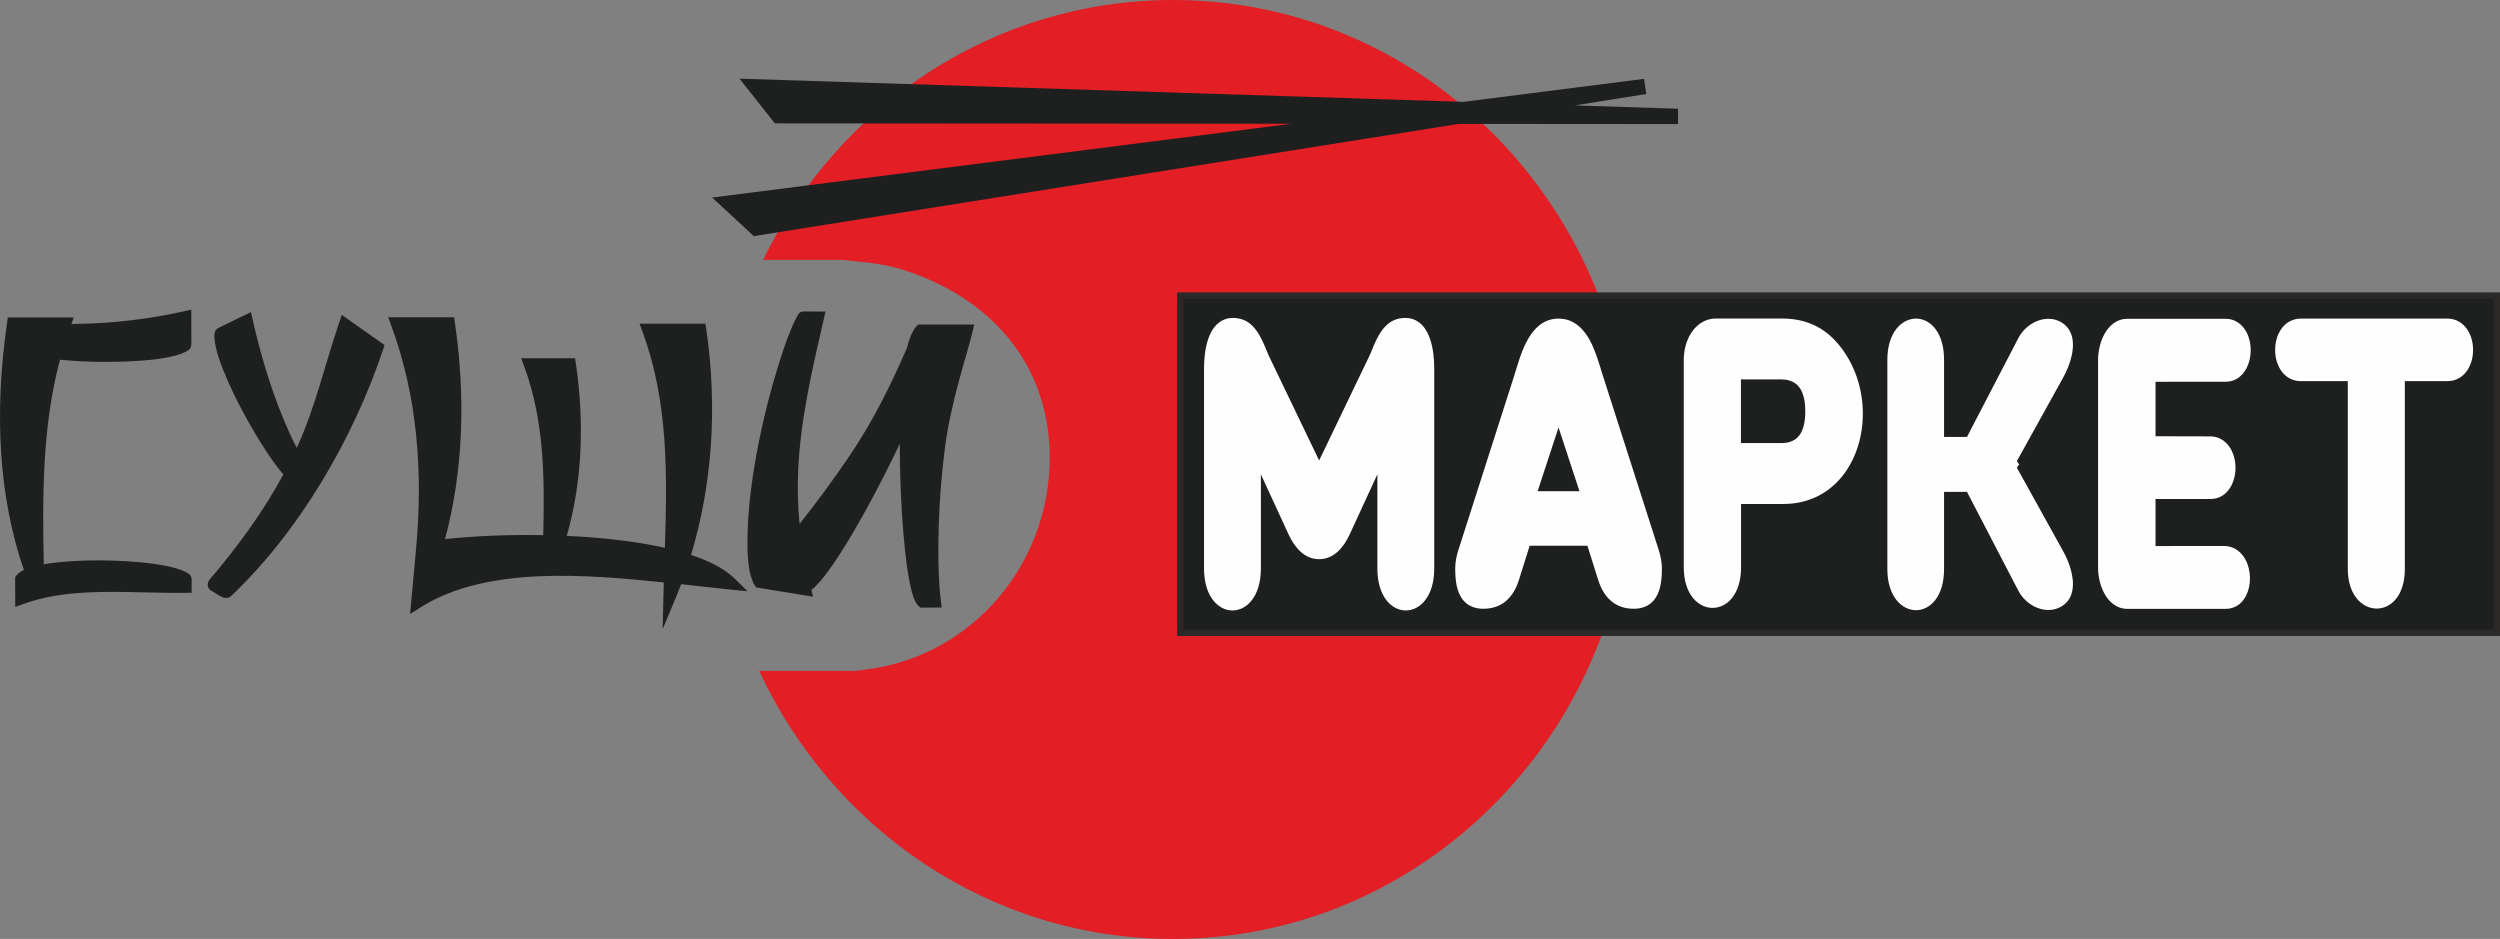 <?xml version="1.0" encoding="UTF-8"?> <!-- Creator: CorelDRAW 2021.5 --> <svg xmlns="http://www.w3.org/2000/svg" xmlns:xlink="http://www.w3.org/1999/xlink" xmlns:xodm="http://www.corel.com/coreldraw/odm/2003" xml:space="preserve" width="79.149mm" height="29.727mm" style="shape-rendering:geometricPrecision; text-rendering:geometricPrecision; image-rendering:optimizeQuality; fill-rule:evenodd; clip-rule:evenodd" viewBox="0 0 7924.93 2976.46"><rect x="0" y="0" width="7924.93" height="2976.46" fill="#808080" stroke="none"/> <defs> <style type="text/css"> <![CDATA[ .str0 {stroke:#2B2A29;stroke-width:20.03;stroke-miterlimit:22.926} .fil2 {fill:#FEFEFE} .fil0 {fill:#E31E24} .fil1 {fill:#1E2020} ]]> </style> </defs> <g id="Слой_x0020_1">  <g id="_2588160785472"> <path class="fil0" d="M3718.45 0c801.88,0 1451.92,666.29 1451.92,1488.23 0,821.94 -650.04,1488.23 -1451.92,1488.23 -578.92,0 -1078.66,-347.35 -1311.82,-849.78l307.05 -0.04 43.13 -6.07c322.18,-44.56 570.65,-327.55 570.65,-669.95 0,-305.16 -197.33,-512.24 -468.3,-596.29 -50.86,-15.8 -96.66,-21.04 -149.72,-26.36l-42.27 -4.25 -248.11 0.04c238.14,-488.37 730.51,-823.76 1299.39,-823.76z"></path> <polygon class="fil1" points="4638.91,322.87 5211.45,249.95 5218.84,297.98 4991.59,334.17 5319.36,344.67 5319.44,393.31 4623.63,392.76 2389.49,748.49 2257.57,626.15 4093.43,392.34 2456.15,391.05 2344.21,249.34 "></polygon> <polygon class="fil1 str0" points="3741.42,936.89 7914.92,936.89 7914.92,2006.01 3741.42,2006.01 "></polygon> <path class="fil1" d="M2852.23 1406.9c0,23.82 0.29,47.63 0.78,71.43 1.98,93.79 6.96,189.43 17.85,282.59 3.91,33.48 8.6,67.98 16.1,100.84 4.05,17.73 11.24,46.78 24.94,59.27l5.69 5.18 67.67 -0.37 -2.93 -22.85c-3.36,-26.25 -5.09,-53.02 -6.24,-79.46 -1.47,-34.15 -1.82,-68.41 -1.47,-102.58 0.82,-80.62 5.48,-161.76 13.83,-241.95 2.04,-19.58 4.33,-39.15 6.89,-58.66 9.43,-72.19 25.73,-143.4 44.64,-213.54 7.83,-29.07 16.17,-57.97 24.44,-86.91 6.26,-21.85 12.72,-43.95 17.88,-66.1l5.83 -25.05 -177.62 0 -8.65 9.15c-2.81,2.97 -4.14,5.68 -5.49,9.19 -10.27,15.5 -16.61,36.83 -20.93,54.97 -51.72,118.92 -107.91,232.51 -180.35,339.92 -50.6,75.02 -104.49,148.07 -160.53,219.04 -5.41,-55.75 -6.89,-111.57 -4.5,-167.79 6.74,-158.62 43.58,-317.87 79.03,-471.94l7.76 -33.69 -69.32 -0.26c-10.4,-0.04 -16.97,6.48 -20.63,15.61 -10.71,18.56 -19.55,40.51 -27.23,60.49 -11.77,30.55 -22.22,61.82 -31.95,93.12 -24.74,79.58 -45.52,161.46 -62.06,243.24 -3.04,15.11 -5.96,30.24 -8.69,45.41 -14.2,78.77 -24.48,160.78 -27.11,240.86 -1.35,41.59 -1.98,116.98 16.04,155.7 0.81,3.63 1.68,6.5 3.99,9.86l7.13 10.46 150.15 24.45 0.02 -0.02 30.11 4.92 -5.13 -21.07c36.28,-29.15 79.38,-96.75 101.29,-131.67 48.56,-77.48 92.8,-159.45 134.19,-241.14 15.23,-30.03 30.1,-60.23 44.6,-90.63zm-1130.15 289.45c4.31,-181.15 3.44,-360.83 -59.87,-533.2l-10.09 -27.49 28.66 0 125.18 0 17.08 0 2.53 17.3c26.49,180.79 21.55,369.63 -28.9,545.76 54.77,2.46 109.55,6.68 163.96,13.22 49.17,5.88 98.55,13.65 147.01,24.58 7.48,-231.85 10.98,-461.98 -70.18,-683.04l-10.07 -27.47 28.64 0 163.17 0 17.07 0 2.54 17.3c18.19,124.16 23.23,250.45 14.08,375.63 -8.43,115.29 -28.91,229.73 -62.27,340.19 48.6,16 102.18,39.5 137.91,74.66l41.3 40.6 -56.95 -5.7c-51.25,-5.13 -102.4,-11.48 -153.63,-16.88 -5.78,15.31 -11.82,30.52 -18.12,45.6l-40.43 96.76 2.36 -105.23c0.33,-14.22 0.72,-28.46 1.15,-42.67 -240.27,-24.28 -559.83,-53.95 -770.38,78.72l-33.85 21.34 19 -207.34c21.97,-239.69 5.06,-478.93 -78.26,-705.79l-10.1 -27.5 28.67 0 163.16 0 17.06 0 2.54 17.33c33.28,227.02 28.36,463.71 -31.21,685.86 102.81,-10.84 208.06,-14.37 311.25,-12.52zm-781.49 -276.47c0.59,-1.28 1.17,-2.56 1.76,-3.84 57.41,-125.36 87.99,-262.25 132.57,-392.63l8.57 -25.09 135.72 95.65 -4.93 14.63c-95.26,283.53 -265.46,575.82 -481,780.23 -14.56,13.79 -31.43,3.48 -45.12,-5l-19.35 -12c-3.84,-2.37 -6.48,-4.68 -8.78,-10.44 -4.48,-11.19 0.83,-20.63 7.9,-28.58 3.98,-4.49 8.1,-8.78 11.94,-13.4 81.83,-98.26 157.13,-202.15 218.41,-315.2 -19.5,-22.6 -37.46,-48.36 -53.67,-72.88 -24.22,-36.65 -46.76,-74.75 -67.81,-113.41 -25.88,-47.52 -50.59,-97.4 -70.4,-147.95 -11.84,-30.26 -29.81,-80.27 -26.23,-113.15 0.84,-7.72 5.84,-14.18 12.56,-17.44l102.81 -50.05 5.57 24.62c24.11,106.64 55.89,214.07 97.65,314.88 12.78,30.85 26.62,61.34 41.83,91.06zm-801.71 368.83c24.76,-4.46 50.28,-7.03 74.93,-8.87 39.54,-2.95 79.42,-3.82 119.07,-3.26 62.89,0.89 211.56,7.5 264.74,41.72 6.53,4.2 9.94,11.43 9.92,19.17l-0.18 41.66 -19.52 0.21c-60.36,0.67 -120.72,-1.65 -181.06,-2.63 -109.27,-1.81 -228.11,-0.38 -332.07,37.72l-26.41 9.67 -0.32 -94.83 4.82 -5.74c5.9,-7.07 14.13,-12.48 22.85,-16.7 -40.91,-118.65 -63.49,-243.16 -71.84,-368.63 -9.02,-135.79 -1.54,-272.92 17.56,-407.51 0.32,-2.28 0.65,-4.55 0.96,-6.83l2.47 -17.43 17.17 0 163.16 0 28.57 0 -7.44 20.48c6.09,-0.02 12.16,-0.08 18.24,-0.15 111.9,-1.63 228.52,-15.13 337.86,-39.78l24.08 -5.43 0.11 110.02c0,7.61 -3.48,14.96 -9.89,19.09 -53.78,34.77 -213.65,37.19 -277.38,36.45 -42.93,-0.5 -86.3,-2.52 -129.12,-6.87 -56.23,211.15 -56.01,431.1 -51.27,648.47z"></path> <g> <path class="fil2" d="M5518.73 1202.73l0 201.87 128.72 0c16.19,0 33.64,-3.93 46.84,-14.59 23.84,-19.19 28.41,-56.44 28.41,-86.32 0,-29.28 -4.84,-66.01 -27.71,-85.25 -13.65,-11.47 -30.55,-15.71 -47.54,-15.71l-128.72 0zm0.34 394.9l0 201c0,172.69 -181.54,169.67 -181.54,0l0 -658.42c0,-50.34 22.58,-103.7 67.56,-123.44 10.6,-4.66 21.87,-7.03 33.3,-7.03l210.24 0c66.38,0 124.88,21.18 172.07,73.56 50.57,56.16 79.75,130.58 83.91,208.84 3.86,73.21 -14.54,148.5 -56.45,206.62 -47.99,66.53 -117.71,98.85 -194.77,98.85l-134.31 0z"></path> <path class="fil2" d="M3996.96 1503.52l0 298.69c0,177.4 -180.22,177.05 -180.22,0l0 -633.47c0,-56.28 11.06,-138.17 68.3,-157.36 6.79,-2.28 13.85,-3.46 20.96,-3.57 55.93,-0.92 81.87,39.1 103.55,90 4.15,9.71 7.65,19.85 12.2,29.31l159.87 332.57 159.85 -332.57c4.55,-9.46 8.06,-19.59 12.2,-29.31 21.69,-50.9 47.61,-90.92 103.55,-90 7.11,0.11 14.16,1.29 20.96,3.57 57.23,19.18 68.3,101.08 68.3,157.36l0 633.47c0,177.05 -180.22,177.4 -180.22,0l0 -298.69 -87.53 189.98c-19.71,42.77 -50.82,79.08 -97.1,79.08 -46.3,0 -77.41,-36.31 -97.12,-79.08l-87.53 -189.98z"></path> <path class="fil2" d="M4940.54 1355.14l-66.3 201.87 66.3 0.08 66.31 -0.08 -66.31 -201.87zm91.49 374.73l-182.96 0 -33.91 107.81c-17.93,57.02 -53.95,92.08 -113.41,92.08 -24.37,0 -47.02,-7.54 -63.37,-27.12 -22.65,-27.1 -25.38,-68.1 -25.38,-102.55 0,-17.06 4.31,-38.71 9.51,-54.93l176.91 -552.35c8.37,-26.12 15.51,-52.24 25.48,-77.82 20.91,-53.56 54.28,-105.04 115.65,-105.04 18.77,0 36.43,5 52.44,15.26 52.31,33.6 70.45,110.59 88.71,167.6l176.91 552.35c5.2,16.22 9.5,37.87 9.5,54.93 0,5.39 -0.07,10.76 -0.26,16.15 -1.04,29.8 -5.66,63.12 -25.11,86.4 -16.36,19.58 -39.01,27.12 -63.38,27.12 -59.47,0 -95.48,-35.05 -113.4,-92.08l-33.92 -107.81z"></path> <path class="fil2" d="M6393.34 1461.79l7.39 10.31 -7.39 10.32 147.36 265.87c9.62,17.36 17.84,36.82 23.38,56.2 12.16,42.62 12.03,92.15 -27.66,116.9 -48.17,30.02 -112.12,1.45 -138.37,-49.07l-162.77 -313.1 -72.67 0 0 244.84c0,176.13 -179.74,171.05 -179.74,0l0 -663.92c0,-171.05 179.74,-176.13 179.74,0l0 244.84 72.67 0 162.77 -313.1c26.25,-50.51 90.2,-79.09 138.37,-49.06 11.94,7.42 21.33,18.02 27.34,31.61 19.02,43.03 -1.96,103.44 -23.06,141.48l-147.36 265.88z"></path> <path class="fil2" d="M6832.96 1581.7l0.02 149.25 217.1 -0.2c19.41,-0.02 37.39,7.14 51.85,21.53 53.3,52.99 35.85,177.77 -47.17,177.77l-312.37 0c-6.63,0 -13.22,-0.99 -19.61,-2.93 -49.04,-14.95 -71.99,-76.64 -71.99,-128.24l0 -657.14c0,-51.61 22.96,-113.31 72,-128.24 6.39,-1.95 12.98,-2.94 19.6,-2.94l312.37 0c19.5,0 37.54,7.27 51.83,22.05 52.06,53.87 30.14,177.43 -51.81,177.47l-221.84 0.11 0 172.7 173.3 0.42c19.84,0.06 38.15,7.58 52.55,22.75 51.38,54.1 29.82,175.65 -51.76,175.65l-174.07 0z"></path> <path class="fil2" d="M7623.23 1208.24l0 595.82c0,170.06 -180.74,163.5 -180.74,0l0 -595.82 -148.72 0c-22.07,0 -42.28,-8.76 -57.47,-26.6 -16.59,-19.5 -24.37,-46.71 -24.2,-73.12 0.29,-52.61 31.09,-98.57 81.67,-98.57l464.14 0c21.68,0 41.56,8.54 56.65,25.86 16.8,19.26 24.86,46.32 25.02,72.71 0.3,53.17 -30.53,99.73 -81.67,99.73l-134.68 0z"></path> </g> </g> </g> </svg> 